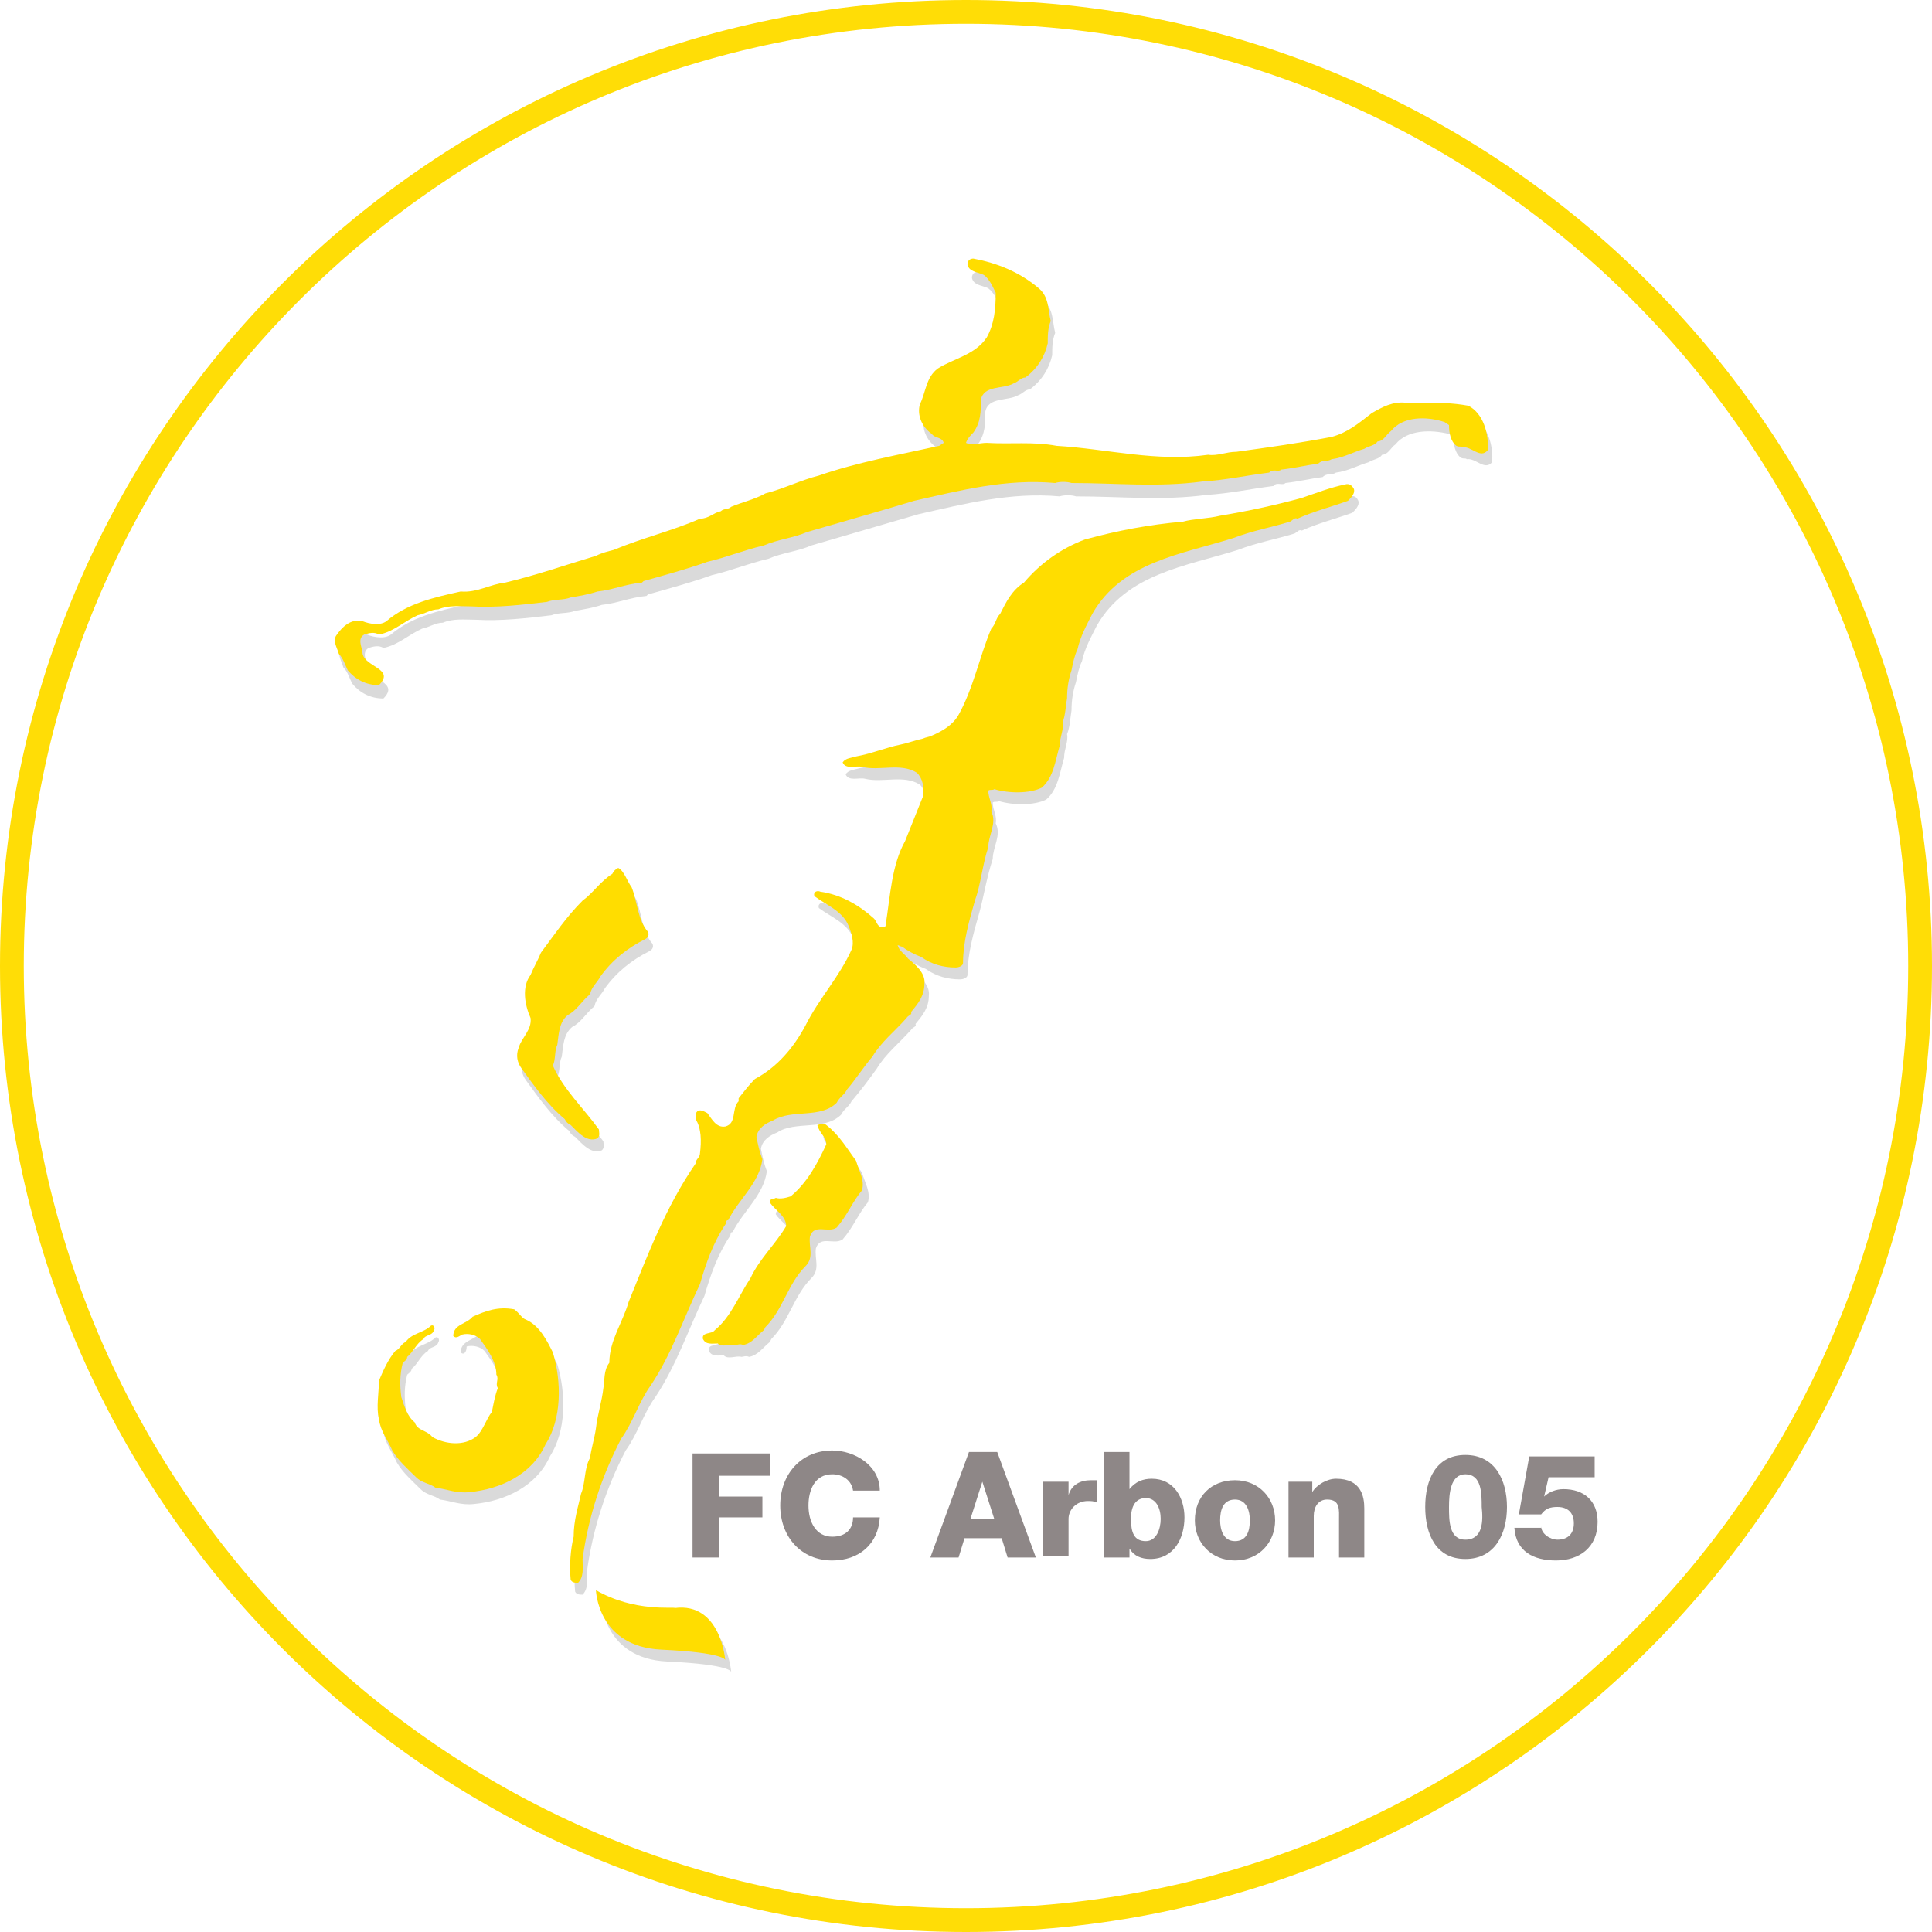 <?xml version="1.0" encoding="UTF-8"?>
<svg id="svg1323" xmlns="http://www.w3.org/2000/svg" viewBox="0 0 130 130">
  <defs>
    <style>
      .cls-1 {
        fill: #fd0;
      }

      .cls-1, .cls-2, .cls-3, .cls-4 {
        stroke-width: 0px;
      }

      .cls-2 {
        fill: #ffdd06;
      }

      .cls-3 {
        fill: #dadada;
      }

      .cls-4 {
        fill: #8e8787;
      }
    </style>
  </defs>
  <path class="cls-2" d="M130,65c0,35.9-29.1,65-65,65S0,100.9,0,65,29.1,0,65,0s65,29.1,65,65ZM65,1.6C30,1.6,1.6,30,1.6,65s28.4,63.4,63.4,63.4,63.4-28.4,63.4-63.4S100,1.6,65,1.6Z"/>
  <g>
    <g>
      <path class="cls-4" d="M46.6,97.8h5.2v1.5h-3.4v1.4h2.9v1.4h-2.9v2.7h-1.8v-7Z"/>
      <path class="cls-4" d="M57.4,100.3c-.1-.7-.7-1.1-1.4-1.1-1.2,0-1.6,1.1-1.6,2.1,0,1.1.5,2.1,1.6,2.1.9,0,1.4-.5,1.4-1.3h1.8c-.1,1.8-1.4,2.9-3.2,2.9-2.1,0-3.5-1.6-3.5-3.7s1.4-3.7,3.5-3.7c1.5,0,3.2,1,3.2,2.7h-1.8Z"/>
      <path class="cls-4" d="M66.1,99.7h0l.8,2.5h-1.6l.8-2.5ZM62.6,104.8h1.9l.4-1.3h2.5l.4,1.3h1.9l-2.6-7.1h-1.9l-2.6,7.1Z"/>
      <path class="cls-4" d="M70.3,99.7h1.6v.9h0c.2-.7.8-1,1.5-1h.4v1.5c-.2-.1-.4-.1-.6-.1-.8,0-1.3.6-1.3,1.2v2.5h-1.7v-5h.1Z"/>
      <path class="cls-4" d="M77.1,100.8c.7,0,1,.7,1,1.4s-.3,1.5-1,1.5c-.8,0-1-.6-1-1.5,0-1.1.5-1.4,1-1.4ZM74.4,104.8h1.6v-.6h0c.3.5.8.7,1.4.7,1.6,0,2.3-1.4,2.3-2.8,0-1.3-.7-2.6-2.2-2.6-.6,0-1.1.2-1.5.7h0v-2.5h-1.7v7.1h.1Z"/>
      <path class="cls-4" d="M82.1,102.3c0-.7.2-1.4,1-1.4s1,.8,1,1.4c0,.7-.2,1.4-1,1.4-.8,0-1-.8-1-1.4ZM80.4,102.3c0,1.5,1.1,2.7,2.7,2.7s2.7-1.2,2.7-2.7-1.1-2.7-2.7-2.7-2.7,1.1-2.7,2.7Z"/>
      <path class="cls-4" d="M86.7,99.7h1.6v.7h0c.3-.5,1-.9,1.6-.9,1.7,0,1.9,1.2,1.9,2v3.3h-1.7v-2.5c0-.7.1-1.4-.8-1.4-.6,0-.9.5-.9,1.1v2.8h-1.7v-5.1h0Z"/>
      <path class="cls-4" d="M98.6,103.6c-1.1,0-1.1-1.3-1.1-2.2s.1-2.2,1.1-2.2c1.1,0,1.1,1.3,1.1,2.2.1.9.1,2.2-1.1,2.2ZM98.6,104.9c2,0,2.8-1.7,2.8-3.5s-.8-3.5-2.8-3.5-2.7,1.7-2.7,3.5.7,3.5,2.7,3.5Z"/>
      <path class="cls-4" d="M103.7,102.7c0,.5.6.9,1.1.9.7,0,1.1-.4,1.1-1.1s-.4-1.1-1.1-1.1c-.5,0-.8.1-1.1.5h-1.5l.7-3.9h4.4v1.4h-3.1l-.3,1.3h0c.3-.3.8-.5,1.3-.5,1.4,0,2.3.8,2.3,2.2,0,1.7-1.2,2.6-2.8,2.6-1.5,0-2.7-.6-2.8-2.2h1.8v-.1Z"/>
    </g>
    <g>
      <g>
        <path class="cls-3" d="M70.2,20.2c.7.6.6,1.4.8,2.2-.2.5-.2,1-.2,1.5-.2.9-.7,1.7-1.5,2.3-.3,0-.5.3-.8.4-.7.4-2,.1-2.2,1.1,0,.8,0,1.5-.5,2.2-.2.2-.4.4-.5.7.4.2.9,0,1.4,0,1.6.1,3.1-.1,4.7.2,3.4.2,6.7,1.1,10.2.6.6.1,1.3-.2,1.9-.2,2.2-.3,4.3-.6,6.4-1,1.1-.3,1.8-.9,2.7-1.6.7-.4,1.4-.8,2.3-.7.4.1.6,0,1,0,1.2,0,2.1,0,3.2.2,1,.5,1.4,1.9,1.3,3-.5.6-1.1-.3-1.7-.2-.1-.1-.2,0-.4-.1-.4-.3-.5-.9-.5-1.4l-.3-.2c-1.2-.3-2.8-.3-3.6.7-.3.2-.5.7-.9.7-.2.3-.6.3-.9.5-.7.2-1.4.6-2.2.7-.3.2-.6,0-.9.3-.8.1-1.6.3-2.5.4-.2.2-.6-.1-.8.2-1.6.2-2.9.5-4.5.6-3,.4-5.8.1-8.8.1-.3-.1-.8-.1-1.1,0-3.3-.3-6.4.5-9.5,1.2-2.4.7-4.8,1.4-7.2,2.1-.9.4-2,.5-2.9.9-1.3.3-2.5.8-3.8,1.1-1.4.5-2.9.9-4.3,1.3l-.1.1c-1.1.1-2,.5-3,.6-.6.2-1.2.3-1.8.4-.5.2-1.1.1-1.6.3-1.7.2-3.4.4-5.1.3-.7,0-1.5-.1-2.2.2-.5,0-.9.3-1.4.4-.9.4-1.6,1.1-2.6,1.3-.3-.2-.7-.1-1,0-.5.3-.1.9-.1,1.3.2.9,2.2,1,1.1,2.1-.9,0-1.6-.4-2.1-1-.2-.4-.3-.8-.6-1.1-.1-.4-.4-.8-.2-1.2.4-.6,1-1.2,1.8-1,.5.2,1.2.3,1.6,0,1.4-1.2,3.2-1.6,5-2,1.1.1,2-.5,3-.6,2.1-.5,4.1-1.2,6.1-1.8.3-.2.8-.3,1.2-.4,1.9-.8,4-1.3,5.8-2.1.6,0,.9-.4,1.4-.5.2-.2.6-.1.7-.3.7-.3,1.6-.5,2.3-.9,1.2-.3,2.4-.9,3.6-1.2,2.6-.9,5.4-1.4,8.1-2l.3-.2c-.1-.4-.6-.3-.8-.6-.7-.5-1-1.3-.8-2,.4-.8.4-1.8,1.2-2.4,1.1-.7,2.5-.9,3.3-2.1.5-.9.6-1.9.6-3-.2-.4-.4-.9-.8-1.2-.4-.2-1-.2-1.1-.7,0-.3.2-.4.4-.4,1.6.2,3.1.8,4.4,1.9Z"/>
        <path class="cls-3" d="M91.4,33.7c.1.3-.2.6-.4.8-1.1.4-2.3.7-3.4,1.2-.2-.1-.3.1-.5.2-1.3.4-2.5.6-3.8,1.1-3.5,1.1-7.5,1.6-9.5,5.1-.4.8-.8,1.5-1,2.4-.2.4-.3.9-.4,1.4-.2.6-.3,1.2-.3,1.9-.1.6-.1,1.1-.3,1.6.1.5-.2,1-.2,1.6-.3,1-.4,2.1-1.2,2.8-.8.4-2.2.4-3.2.1-.1.1-.3,0-.4.1,0,.5.3.9.2,1.4.4.8-.2,1.6-.2,2.4-.4,1.2-.6,2.5-.9,3.6-.4,1.4-.8,2.8-.8,4.2,0,.2-.3.3-.5.3-.8,0-1.6-.2-2.3-.7-.5-.2-.9-.4-1.3-.7-.1,0-.2-.1-.3-.1.1.4.5.6.7.9.5.4,1.2,1,1.1,1.7,0,.8-.4,1.3-.9,1.9.1.2-.2.2-.3.4-.8.9-1.7,1.6-2.3,2.6-.5.7-1.1,1.5-1.7,2.2-.2.4-.5.5-.7.9-1.1,1.1-3.1.4-4.3,1.2-.5.2-1,.5-1.1,1.1.1.5.2,1,.4,1.5-.2,1.6-1.6,2.7-2.3,4.1-.2,0-.1.2-.2.3-.8,1.2-1.3,2.6-1.7,4-1.1,2.3-1.9,4.7-3.3,6.8-.8,1.1-1.2,2.5-2,3.6-1.3,2.5-2.2,5.2-2.6,8.1,0,.6.1,1.2-.3,1.6-.2,0-.4,0-.5-.2-.1-1,0-2.1.2-2.9,0-1.1.3-2,.5-2.9.3-.7.2-1.7.6-2.4.1-.7.3-1.3.4-2,.1-.9.4-1.8.5-2.7.1-.6,0-1.2.4-1.7,0-1.5.9-2.7,1.3-4.1,1.3-3.2,2.5-6.4,4.5-9.3,0-.3.3-.4.3-.7.1-.8.1-1.7-.3-2.3,0-.2,0-.4.1-.5.2-.2.5,0,.7.1.3.4.6,1,1.2.9.8-.2.4-1.2.9-1.7v-.2c.4-.5.7-.9,1.1-1.3,1.5-.8,2.6-2.1,3.4-3.6.9-1.8,2.3-3.3,3.1-5.1.2-.5,0-1.1-.2-1.6-.4-1-1.5-1.4-2.3-2-.1-.3.2-.4.4-.3,1.4.2,2.6.9,3.6,1.8.2.2.2.5.5.6.2,0,.3,0,.3-.2.3-1.9.4-4,1.2-5.6.4-1,.8-2,1.2-3,.1-.6,0-1.2-.4-1.6-1.1-.7-2.5-.1-3.7-.4-.4-.1-1.1.2-1.3-.3.2-.3.6-.3.9-.4,1.1-.2,2-.6,3-.8.5-.1,1-.3,1.5-.4.2-.1.4-.1.6-.2.7-.3,1.4-.7,1.8-1.4,1-1.8,1.4-3.9,2.2-5.8.3-.3.3-.7.6-1,.4-.8.8-1.6,1.6-2.1,1.1-1.3,2.5-2.3,4.1-2.9,2.2-.6,4.3-1,6.6-1.2.7-.2,1.7-.2,2.5-.4,1.8-.3,3.7-.7,5.5-1.2.9-.3,1.9-.7,2.9-.9.5-.1.6.1.7.3Z"/>
        <path class="cls-3" d="M42.8,60.5c.4,1,.4,2.2,1.1,3,.1.2,0,.4-.2.5-1.2.6-2.2,1.4-3,2.5-.2.4-.6.7-.7,1.2-.6.5-.9,1.1-1.5,1.4-.6.5-.6,1.3-.7,2-.2.4-.1,1-.3,1.4.7,1.6,2.1,2.9,3.1,4.3,0,.2.1.4-.1.6-.7.3-1.3-.4-1.8-.9-.2-.1-.3-.2-.4-.4-1.2-1-2.1-2.3-2.9-3.4-.3-.4-.4-.9-.2-1.4.2-.7.9-1.2.8-2-.4-.9-.6-2.1,0-2.9.2-.5.5-1,.7-1.5.9-1.2,1.7-2.4,2.8-3.5.7-.5,1.2-1.3,2-1.8.1-.2.2-.3.4-.4.4.2.6.9.9,1.3Z"/>
        <path class="cls-3" d="M56,76.5c.9.7,1.4,1.6,2,2.4.2.7.6,1.3.4,2-.6.7-1,1.7-1.7,2.5-.6.4-1.5-.3-1.8.6-.1.7.3,1.4-.3,2-1.2,1.2-1.5,2.9-2.7,4.1l-.1.2c-.5.4-.8.9-1.4,1-.2-.1-.4,0-.5,0-.4-.1-.9.2-1.2-.1-.4,0-.8.1-1-.3-.1-.5.6-.3.8-.6,1.1-.9,1.6-2.3,2.4-3.5.6-1.3,1.7-2.3,2.4-3.5,0-.7-.8-1.1-1.1-1.6,0-.3.3-.2.4-.3.3.1.7,0,1-.1,1.1-.9,1.8-2.2,2.4-3.5,0-.5-.5-.8-.6-1.3.3-.1.4-.1.6,0Z"/>
        <path class="cls-3" d="M35.7,89.6c.9.4,1.4,1.4,1.8,2.2.6,2,.6,4.5-.5,6.2-.9,2-3,3-5.1,3.2-.9.1-1.5-.2-2.3-.3-.4-.3-.9-.3-1.3-.7-.5-.5-1.2-1.1-1.6-1.8-.3-.7-.8-1.3-.9-2.1-.2-.8,0-1.8,0-2.6.3-.7.6-1.4,1.1-2,.3-.1.4-.5.7-.6.4-.6,1.2-.6,1.7-1.1.2-.1.3.2.2.3-.1.4-.6.3-.7.6-.5.3-.7.9-1.1,1.2,0,.2-.2.3-.3.4-.2.8-.2,1.5-.1,2.3.2.6.4,1.3.9,1.7.2.6.8.5,1.2,1,.9.5,2.1.6,2.9,0,.5-.4.7-1.2,1.1-1.7.1-.5.2-1.1.4-1.6-.2-.3.1-.6-.1-.9,0-.9-.6-1.7-1.1-2.4-.3-.3-.8-.4-1.2-.3,0,.4-.2.6-.4.4,0-.8.9-.8,1.3-1.3.9-.4,1.7-.7,2.8-.5.3,0,.3.3.6.4Z"/>
      </g>
      <path class="cls-3" d="M40.5,107.8s.1,3.8,4.4,4c4.3.2,4.3.7,4.3.7,0,0-.3-3.9-3.4-3.5-.1-.1-2.8.3-5.3-1.2Z"/>
    </g>
    <path class="cls-1" d="M40.1,107s.1,3.8,4.4,4c4.3.2,4.3.7,4.3.7,0,0-.3-3.9-3.4-3.5,0-.1-2.7.3-5.3-1.2Z"/>
    <g>
      <path class="cls-1" d="M69.9,19.4c.7.6.6,1.4.8,2.2-.2.5-.2,1-.2,1.5-.2.9-.7,1.7-1.5,2.3-.3,0-.5.3-.8.4-.7.4-2,.1-2.2,1.1,0,.8,0,1.5-.5,2.2-.2.2-.4.4-.5.7.4.2.9,0,1.4,0,1.6.1,3.1-.1,4.7.2,3.4.2,6.7,1.1,10.2.6.6.1,1.2-.2,1.9-.2,2.2-.3,4.3-.6,6.4-1,1.1-.3,1.8-.9,2.7-1.6.7-.4,1.4-.8,2.3-.7.4.1.6,0,1,0,1.2,0,2.1,0,3.2.2,1,.5,1.4,1.9,1.3,3-.5.6-1.1-.3-1.7-.2-.1-.1-.2,0-.4-.1-.4-.3-.5-.9-.5-1.4l-.3-.2c-1.2-.4-2.8-.4-3.6.6-.3.2-.5.7-.9.7-.2.3-.6.3-.9.5-.7.2-1.4.6-2.2.7-.3.2-.6,0-.9.3-.8.1-1.6.3-2.5.4-.2.2-.5-.1-.8.2-1.6.2-2.9.5-4.5.6-3,.4-5.8.1-8.8.1-.3-.1-.8-.1-1.1,0-3.3-.3-6.4.5-9.5,1.2-2.3.7-4.8,1.4-7.2,2.1-.9.4-2,.5-2.9.9-1.3.3-2.5.8-3.8,1.1-1.4.5-2.9.9-4.3,1.3l-.1.1c-1.1.1-2,.5-3,.6-.6.2-1.2.3-1.8.4-.5.2-1.1.1-1.6.3-1.7.2-3.4.4-5.1.3-.7,0-1.5-.1-2.2.2-.5,0-.9.3-1.4.4-.9.4-1.6,1.1-2.6,1.3-.3-.2-.7-.1-1,0-.5.3-.1.9-.1,1.3.2.9,2.2,1,1.1,2.1-.9,0-1.6-.4-2.1-1-.2-.4-.3-.8-.6-1.1-.1-.4-.4-.8-.2-1.2.4-.6,1-1.2,1.8-1,.5.2,1.2.3,1.6,0,1.4-1.2,3.2-1.6,5-2,1.1.1,2-.5,3-.6,2.1-.5,4.1-1.2,6.1-1.8.4-.2.8-.3,1.2-.4,1.9-.8,4-1.3,5.8-2.1.6,0,.9-.4,1.4-.5.2-.2.5-.1.7-.3.7-.3,1.6-.5,2.3-.9,1.2-.3,2.4-.9,3.6-1.2,2.6-.9,5.4-1.4,8.1-2l.3-.2c-.1-.4-.6-.3-.8-.6-.7-.5-1-1.3-.8-2,.4-.8.4-1.8,1.2-2.4,1.1-.7,2.5-.9,3.3-2.1.5-.9.6-1.9.6-3-.2-.4-.4-.9-.8-1.2-.4-.2-1-.2-1.1-.7,0-.3.2-.4.4-.4,1.6.3,3.1.9,4.4,2Z"/>
      <path class="cls-1" d="M91.1,32.9c.1.3-.2.6-.4.8-1.1.4-2.3.7-3.4,1.2-.2-.1-.3.1-.5.2-1.3.4-2.5.6-3.8,1.1-3.5,1.1-7.5,1.6-9.5,5.1-.4.8-.8,1.5-1,2.4-.2.4-.3.9-.4,1.4-.2.6-.3,1.2-.3,1.9-.1.5-.1,1.1-.3,1.6.1.5-.2,1-.2,1.6-.3,1-.4,2.1-1.2,2.8-.8.4-2.2.4-3.2.1-.1.1-.3,0-.4.1,0,.5.3.9.2,1.4.4.8-.2,1.6-.2,2.4-.4,1.2-.5,2.5-.9,3.6-.4,1.4-.8,2.8-.8,4.2,0,.2-.3.3-.5.3-.8,0-1.6-.2-2.3-.7-.5-.2-.9-.4-1.3-.7-.1,0-.2-.1-.3-.1.1.4.5.6.7.9.5.4,1.2,1,1.1,1.7,0,.8-.4,1.3-.9,1.9.1.2-.2.2-.3.4-.8.9-1.7,1.6-2.3,2.6-.6.7-1.1,1.5-1.7,2.2-.2.4-.5.5-.7.9-1.1,1.1-3,.4-4.3,1.2-.5.2-1,.5-1.1,1.1.1.5.2,1,.4,1.5-.2,1.6-1.6,2.7-2.3,4.1-.2,0-.1.2-.2.3-.8,1.2-1.3,2.6-1.7,4-1.1,2.3-1.9,4.7-3.3,6.8-.8,1.1-1.2,2.5-2,3.6-1.3,2.5-2.2,5.2-2.6,8.1,0,.6.1,1.2-.3,1.6-.2,0-.4,0-.5-.2-.1-1,0-2.1.2-2.9,0-1.1.3-2,.5-2.9.3-.7.2-1.7.6-2.4.1-.7.3-1.3.4-2,.1-.9.4-1.8.5-2.7.1-.5,0-1.2.4-1.7,0-1.5.9-2.7,1.3-4.1,1.3-3.2,2.5-6.4,4.5-9.3,0-.3.3-.4.3-.7.1-.8.1-1.7-.3-2.3,0-.2,0-.4.1-.5.2-.2.5,0,.7.1.3.4.6,1,1.2.9.8-.2.4-1.2.9-1.7v-.2c.4-.5.7-.9,1.1-1.3,1.5-.8,2.6-2.1,3.4-3.6.9-1.8,2.3-3.3,3.1-5.1.2-.5,0-1.1-.2-1.6-.4-1-1.5-1.4-2.3-2-.1-.3.2-.4.4-.3,1.4.2,2.6.9,3.6,1.8.2.2.2.5.5.6.2,0,.3,0,.3-.2.3-1.9.4-4,1.3-5.6.4-1,.8-2,1.2-3,.1-.6,0-1.2-.4-1.6-1.1-.7-2.5-.1-3.7-.4-.4-.1-1.1.2-1.3-.3.2-.3.6-.3.9-.4,1.1-.2,2-.6,3-.8.5-.1,1-.3,1.5-.4.2-.1.4-.1.6-.2.7-.3,1.4-.7,1.8-1.4,1-1.8,1.4-3.9,2.2-5.8.3-.3.3-.7.6-1,.4-.8.8-1.6,1.6-2.1,1.1-1.3,2.5-2.3,4.1-2.9,2.2-.6,4.3-1,6.6-1.2.7-.2,1.7-.2,2.5-.4,1.8-.3,3.7-.7,5.5-1.2.9-.3,1.9-.7,2.9-.9.3-.1.5.1.6.3Z"/>
      <path class="cls-1" d="M42.5,59.7c.4,1,.4,2.2,1.1,3,.1.2,0,.4-.2.5-1.2.6-2.2,1.4-3,2.5-.2.4-.6.7-.7,1.2-.6.5-.9,1.1-1.5,1.4-.6.5-.6,1.3-.7,2-.2.4-.1,1-.3,1.4.7,1.6,2.1,2.9,3.1,4.3,0,.2.1.4-.1.6-.7.3-1.3-.4-1.8-.9-.2-.1-.3-.2-.4-.4-1.2-1-2.1-2.3-2.9-3.4-.3-.4-.4-.9-.2-1.4.2-.7.9-1.2.8-2-.4-.9-.6-2.1,0-2.9.2-.5.5-1,.7-1.5.9-1.2,1.7-2.4,2.8-3.5.7-.5,1.2-1.3,2-1.8.1-.2.2-.3.4-.4.4.2.6.9.9,1.3Z"/>
      <path class="cls-1" d="M55.6,75.7c.9.7,1.4,1.6,2,2.4.2.7.6,1.3.4,2-.6.7-1,1.7-1.7,2.5-.6.4-1.5-.3-1.8.6-.1.7.3,1.4-.3,2-1.2,1.2-1.5,2.9-2.7,4.1l-.1.2c-.5.4-.8.9-1.4,1-.2-.1-.4,0-.5,0-.4-.1-.9.2-1.2-.1-.4,0-.8.1-1-.3-.1-.5.6-.3.8-.6,1.1-.9,1.6-2.3,2.4-3.5.6-1.3,1.7-2.3,2.4-3.5,0-.7-.8-1.1-1.1-1.6,0-.3.3-.2.4-.3.3.1.7,0,1-.1,1.1-.9,1.8-2.2,2.4-3.5,0-.5-.5-.8-.6-1.3.3-.1.5-.1.6,0Z"/>
      <path class="cls-1" d="M35.4,88.8c.9.4,1.4,1.4,1.8,2.2.6,2,.6,4.5-.5,6.2-.9,2-3,3-5.1,3.2-.9.1-1.5-.2-2.3-.3-.4-.3-.9-.3-1.3-.7-.5-.5-1.2-1.1-1.6-1.8-.3-.7-.8-1.3-.9-2.1-.2-.8,0-1.8,0-2.6.3-.7.6-1.4,1.1-2,.3-.1.4-.5.7-.6.4-.6,1.2-.6,1.7-1.1.2-.1.3.2.2.3-.1.4-.6.3-.7.6-.5.3-.7.9-1.1,1.2,0,.2-.2.3-.3.4-.2.8-.2,1.5-.1,2.3.2.6.4,1.3.9,1.7.2.6.8.5,1.2,1,.9.5,2.1.6,2.9,0,.5-.4.7-1.2,1.1-1.7.1-.5.2-1.1.4-1.6-.2-.3.1-.6-.1-.9,0-.9-.6-1.7-1.1-2.4-.3-.3-.8-.4-1.2-.3-.2.1-.4.3-.6.1,0-.8.9-.8,1.3-1.3.9-.4,1.7-.7,2.8-.5.4.3.5.6.8.7Z"/>
    </g>
  </g>
</svg>